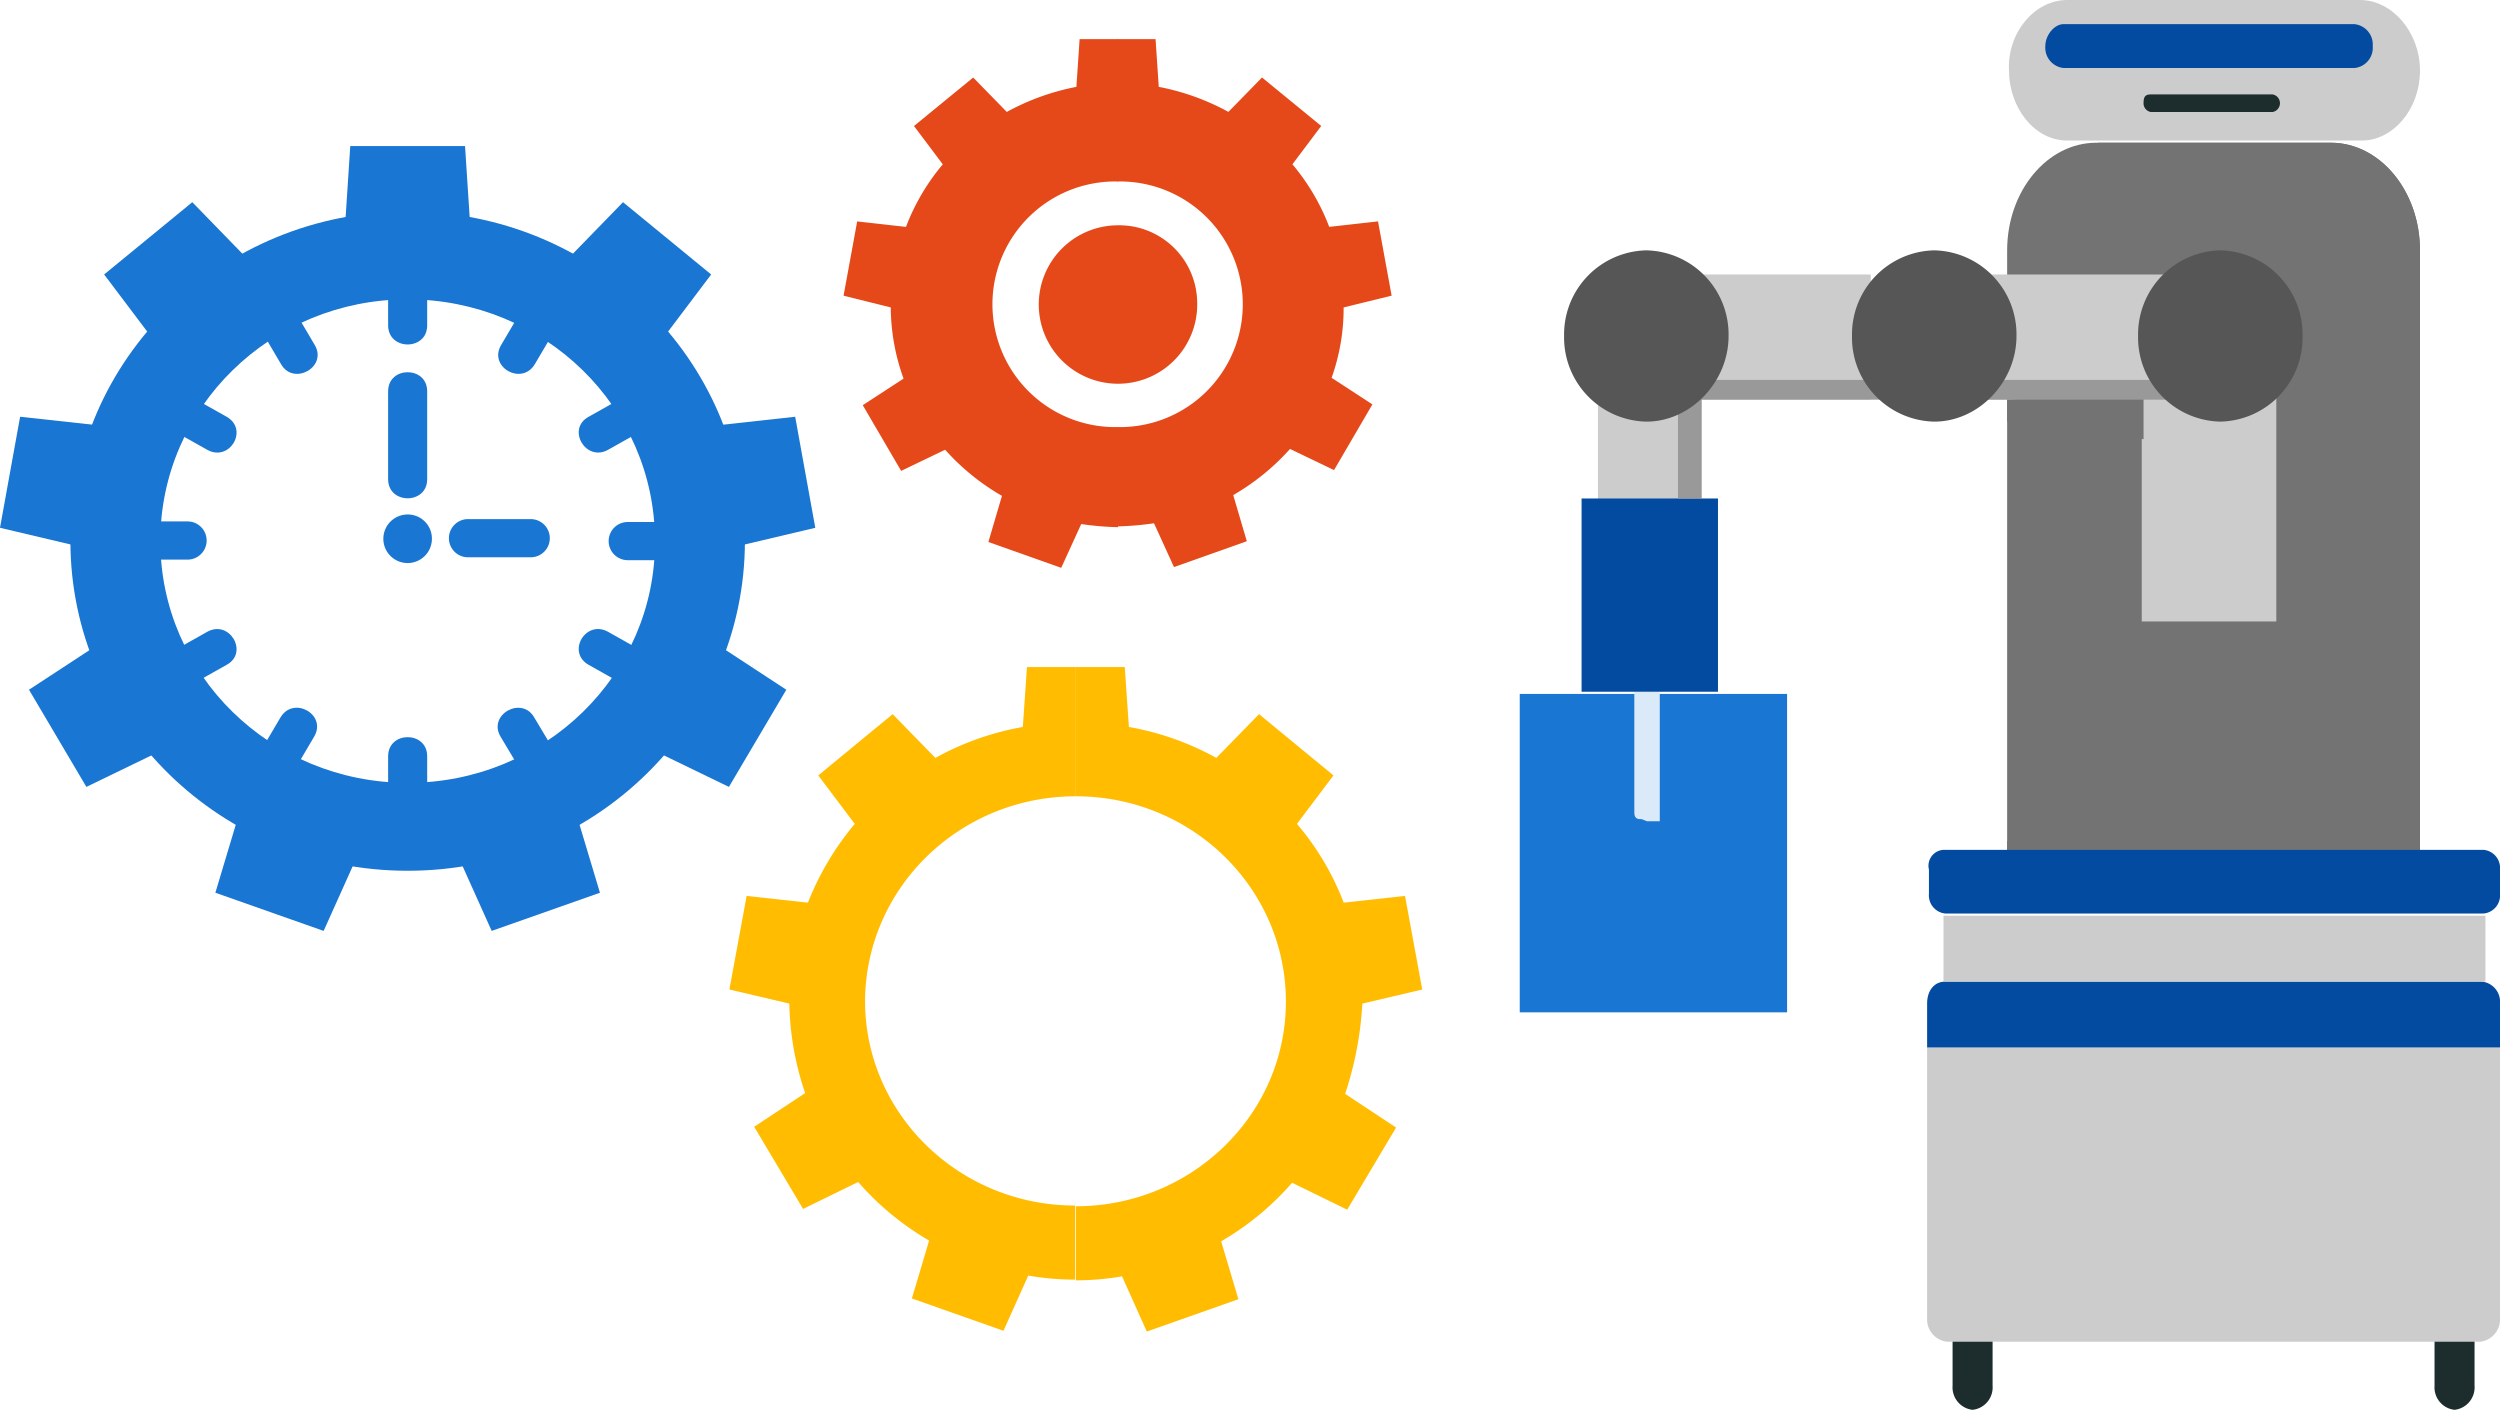<svg xmlns="http://www.w3.org/2000/svg" viewBox="0 0 319.19 180">
  <defs>
    <style>
      .cls-1 {
        fill: #1976d2;
      }

      .cls-2 {
        fill: #dbeaf8;
      }

      .cls-3 {
        fill: #737373;
      }

      .cls-4 {
        fill: #ccc;
      }

      .cls-5 {
        fill: #024ba0;
      }

      .cls-6 {
        fill: #1d2c2c;
      }

      .cls-7 {
        fill: #999;
      }

      .cls-8 {
        fill: #565656;
      }

      .cls-9 {
        fill: #ffbc00;
      }

      .cls-10 {
        fill: #e64919;
      }
    </style>
  </defs>
  <g id="Group_3890" data-name="Group 3890" transform="translate(-800 -1260)">
    <rect id="Rectangle_1662" data-name="Rectangle 1662" class="cls-1" width="34.134" height="40.654" transform="translate(994.034 1348.598)"/>
    <path id="Path_1773" data-name="Path 1773" class="cls-2" d="M49.451,48.042H47.825l-.7-.28H46.9q-.7,0-.7-.841V31.5h3.251V48.042Z" transform="translate(962.463 1316.818)"/>
    <g id="Group_3667" data-name="Group 3667" transform="translate(1056.264 1260)">
      <path id="Path_1779" data-name="Path 1779" class="cls-3" d="M15.778,6.5H45.732C52,6.5,57.11,12.668,57.11,20.238V97.621H4.4V20.238C4.4,12.668,9.508,6.5,15.778,6.5Z" transform="translate(-4.4 11.724)"/>
      <path id="Path_1780" data-name="Path 1780" class="cls-3" d="M16.01,6.5H45.732C52,6.5,57.11,12.668,57.11,20.238V97.621H4.4V95.659l43.886-5.607Z" transform="translate(-4.4 11.724)"/>
      <path id="Path_1781" data-name="Path 1781" class="cls-4" d="M11.841,0H49.226c4.18,0,7.663,4.206,7.663,8.972,0,5.047-3.483,8.972-7.43,8.972H11.841c-4.18,0-7.43-4.206-7.43-8.972C4.179,4.206,7.662,0,11.841,0Z" transform="translate(-4.179 0)"/>
      <path id="Path_1782" data-name="Path 1782" class="cls-5" d="M9.322,1.1H46.474A2.612,2.612,0,0,1,48.8,3.9a2.593,2.593,0,0,1-2.322,2.8H9.322A2.612,2.612,0,0,1,7,3.9C7,2.5,8.161,1.1,9.322,1.1Z" transform="translate(-2.124 1.984)"/>
      <path id="Path_1783" data-name="Path 1783" class="cls-6" d="M13.029,4.3H28.586a1.141,1.141,0,0,1,0,2.243H13.029A1.119,1.119,0,0,1,12.1,5.421C12.1,4.58,12.332,4.3,13.029,4.3Z" transform="translate(5.315 7.756)"/>
    </g>
    <g id="Group_3668" data-name="Group 3668" transform="translate(1001.697 1291.963)">
      <path id="Path_1785" data-name="Path 1785" class="cls-3" d="M30.705,54.252H11.664L11.2,52.29,28.615,15Z" transform="translate(60.783 -4.907)"/>
      <rect id="Rectangle_1668" data-name="Rectangle 1668" class="cls-4" width="17.183" height="34.486" transform="translate(71.751 12.897)"/>
      <rect id="Rectangle_1669" data-name="Rectangle 1669" class="cls-4" width="36.224" height="15.981" transform="translate(45.744 3.084)"/>
      <path id="Path_1786" data-name="Path 1786" class="cls-3" d="M37.015,23.968,19.6,21.725v-2.8L37.015,17.8Z" transform="translate(34.968 0.144)"/>
      <rect id="Rectangle_1670" data-name="Rectangle 1670" class="cls-4" width="28.097" height="15.981" transform="translate(9.056 3.084)"/>
      <rect id="Rectangle_1671" data-name="Rectangle 1671" class="cls-4" width="13.236" height="21.308" transform="translate(2.322 10.935)"/>
      <rect id="Rectangle_1672" data-name="Rectangle 1672" class="cls-7" width="73.376" height="2.523" transform="translate(6.734 16.542)"/>
      <path id="Path_1787" data-name="Path 1787" class="cls-8" d="M22.6,11.4A10.739,10.739,0,0,1,33.1,22.335,10.735,10.735,0,0,1,22.6,33.269,10.739,10.739,0,0,1,12.1,22.335,10.739,10.739,0,0,1,22.6,11.4Z" transform="translate(59.186 -11.4)"/>
      <path id="Path_1788" data-name="Path 1788" class="cls-8" d="M37.9,11.4A10.739,10.739,0,0,1,48.4,22.335c0,5.888-4.846,10.935-10.5,10.935A10.739,10.739,0,0,1,27.4,22.335,10.739,10.739,0,0,1,37.9,11.4Z" transform="translate(7.359 -11.4)"/>
      <rect id="Rectangle_1673" data-name="Rectangle 1673" class="cls-5" width="17.415" height="24.673" transform="translate(0.232 31.682)"/>
      <rect id="Rectangle_1674" data-name="Rectangle 1674" class="cls-7" width="3.019" height="15.14" transform="translate(12.539 16.542)"/>
      <path id="Path_1789" data-name="Path 1789" class="cls-8" d="M53.3,11.4A10.739,10.739,0,0,1,63.8,22.335c0,5.888-4.846,10.935-10.5,10.935A10.739,10.739,0,0,1,42.8,22.335,10.739,10.739,0,0,1,53.3,11.4Z" transform="translate(-44.8 -11.4)"/>
    </g>
    <g id="Group_3669" data-name="Group 3669" transform="translate(1046.047 1368.505)">
      <path id="Path_1790" data-name="Path 1790" class="cls-6" d="M3.954,58.9a2.883,2.883,0,0,1,2.554,3.084v8.692A2.883,2.883,0,0,1,3.954,73.76,2.883,2.883,0,0,1,1.4,70.676V61.984C1.4,60.582,2.561,58.9,3.954,58.9Z" transform="translate(63.385 -2.264)"/>
      <path id="Path_1791" data-name="Path 1791" class="cls-6" d="M30.454,58.9a2.883,2.883,0,0,1,2.554,3.084v8.692a2.883,2.883,0,0,1-2.554,3.084A2.883,2.883,0,0,1,27.9,70.676V61.984C27.9,60.582,29.061,58.9,30.454,58.9Z" transform="translate(-24.649 -2.264)"/>
      <path id="Path_1792" data-name="Path 1792" class="cls-4" d="M73.144,82.186A2.883,2.883,0,0,1,70.59,85.27H2.554A2.883,2.883,0,0,1,0,82.186V47.7H73.144Z" transform="translate(0 -22.466)"/>
      <path id="Path_1793" data-name="Path 1793" class="cls-5" d="M2.322,44.7h68.5a2.593,2.593,0,0,1,2.322,2.8v5.607H0V47.5C0,45.821.929,44.7,2.322,44.7Z" transform="translate(0 -27.878)"/>
      <rect id="Rectangle_1675" data-name="Rectangle 1675" class="cls-4" width="69.196" height="8.411" transform="translate(2.09 8.411)"/>
      <path id="Path_1794" data-name="Path 1794" class="cls-5" d="M1.893,38.7H70.858a2.328,2.328,0,0,1,2.09,2.523v3.084a2.328,2.328,0,0,1-2.09,2.523H2.126a2.328,2.328,0,0,1-2.09-2.523V41.223A2.036,2.036,0,0,1,1.893,38.7Z" transform="translate(0.196 -38.7)"/>
      <path id="Path_1795" data-name="Path 1795" class="cls-7" d="M.8,42.821v0Z" transform="translate(1.29 -33.289)"/>
      <path id="Path_1796" data-name="Path 1796" class="cls-7" d="M0,49.1v0Z" transform="translate(0 -22.466)"/>
    </g>
    <path id="Path_1868" data-name="Path 1868" class="cls-1" d="M70.994,90.727A3.1,3.1,0,1,1,67.9,87.7,3.076,3.076,0,0,1,70.994,90.727Z" transform="translate(784.15 1237.988)"/>
    <path id="Path_1869" data-name="Path 1869" class="cls-1" d="M70.586,76.761c0,3.249-4.986,3.249-4.986,0V65.537c0-3.249,4.986-3.249,4.986,0Z" transform="translate(783.955 1244.423)"/>
    <path id="Path_1870" data-name="Path 1870" class="cls-1" d="M70.586,50.161c0,3.249-4.986,3.249-4.986,0V38.937c0-3.249,4.986-3.249,4.986,0Z" transform="translate(783.955 1251.382)"/>
    <path id="Path_1871" data-name="Path 1871" class="cls-1" d="M49.825,54.507c1.662,2.806-2.719,5.243-4.306,2.437L39.779,47.2c-1.662-2.806,2.644-5.243,4.306-2.437Z" transform="translate(790.362 1249.546)"/>
    <path id="Path_1872" data-name="Path 1872" class="cls-1" d="M33.852,68.682c2.871,1.625.378,5.833-2.493,4.209l-9.971-5.612c-2.871-1.625-.378-5.833,2.493-4.209Z" transform="translate(795.08 1244.527)"/>
    <path id="Path_1873" data-name="Path 1873" class="cls-1" d="M27.175,88.9a2.437,2.437,0,1,1,0,4.874H15.693a2.437,2.437,0,1,1,0-4.874Z" transform="translate(796.772 1237.674)"/>
    <path id="Path_1874" data-name="Path 1874" class="cls-1" d="M31.359,107.872c2.871-1.625,5.363,2.658,2.493,4.209l-9.971,5.612c-2.871,1.625-5.363-2.584-2.493-4.209Z" transform="translate(795.08 1232.806)"/>
    <path id="Path_1875" data-name="Path 1875" class="cls-1" d="M45.42,122.359c1.662-2.806,5.968-.369,4.306,2.437l-5.741,9.747c-1.662,2.806-5.968.369-4.306-2.437Z" transform="translate(790.387 1229.247)"/>
    <path id="Path_1876" data-name="Path 1876" class="cls-1" d="M65.6,128.637c0-3.249,4.986-3.249,4.986,0v11.224c0,3.249-4.986,3.249-4.986,0Z" transform="translate(783.955 1227.917)"/>
    <path id="Path_1877" data-name="Path 1877" class="cls-1" d="M84.48,124.8c-1.662-2.806,2.719-5.243,4.306-2.437l5.817,9.747c1.662,2.806-2.644,5.243-4.306,2.437Z" transform="translate(779.427 1229.247)"/>
    <path id="Path_1878" data-name="Path 1878" class="cls-1" d="M99.088,112.079c-2.871-1.625-.378-5.833,2.493-4.209l9.971,5.612c2.871,1.624.378,5.833-2.493,4.209Z" transform="translate(776.074 1232.808)"/>
    <path id="Path_1879" data-name="Path 1879" class="cls-1" d="M105.293,93.873a2.437,2.437,0,1,1,0-4.874h11.482a2.437,2.437,0,1,1,0,4.874Z" transform="translate(774.855 1237.648)"/>
    <path id="Path_1880" data-name="Path 1880" class="cls-1" d="M101.581,72.891c-2.871,1.624-5.363-2.658-2.493-4.209l9.971-5.612c2.871-1.625,5.363,2.584,2.493,4.209Z" transform="translate(776.074 1244.527)"/>
    <path id="Path_1881" data-name="Path 1881" class="cls-1" d="M88.884,56.943c-1.662,2.806-5.968.369-4.306-2.437L90.32,44.76c1.662-2.806,5.968-.369,4.306,2.437Z" transform="translate(779.404 1249.546)"/>
    <path id="Path_1882" data-name="Path 1882" class="cls-1" d="M78.293,93.373a2.437,2.437,0,1,1,0-4.874H86.3a2.437,2.437,0,1,1,0,4.874Z" transform="translate(781.46 1237.779)"/>
    <path id="Path_1883" data-name="Path 1883" class="cls-1" d="M54.958,35.3C31.163,35.3,11.9,54.13,11.9,77.39s19.263,42.09,43.058,42.09,43.058-18.83,43.058-42.09S78.753,35.3,54.958,35.3Zm0,72.955c-17.45,0-31.576-13.808-31.576-30.866S37.508,46.524,54.958,46.524,86.533,60.332,86.533,77.39C86.609,94.447,72.407,108.255,54.958,108.255Z" transform="translate(797.09 1251.695)"/>
    <path id="Path_1884" data-name="Path 1884" class="cls-1" d="M74.672,42.534H57.6L58.809,24H73.463Z" transform="translate(785.911 1254.651)"/>
    <path id="Path_1885" data-name="Path 1885" class="cls-1" d="M41.924,47.139,28.855,57.846,17.6,42.93,28.855,33.7Z" transform="translate(795.696 1252.114)"/>
    <path id="Path_1886" data-name="Path 1886" class="cls-1" d="M21.453,72.868,18.432,89.334,0,84.977,2.568,70.8Z" transform="translate(800 1242.409)"/>
    <path id="Path_1887" data-name="Path 1887" class="cls-1" d="M20.688,104,29.3,118.473l-17.072,8.27L4.9,114.338Z" transform="translate(798.802 1233.724)"/>
    <path id="Path_1888" data-name="Path 1888" class="cls-1" d="M41.763,128.9l16.09,5.76-7.63,16.984L36.4,146.77Z" transform="translate(791.097 1227.211)"/>
    <path id="Path_1889" data-name="Path 1889" class="cls-1" d="M73,134.66l16.09-5.76,5.363,17.87L80.63,151.643Z" transform="translate(782.145 1227.211)"/>
    <path id="Path_1890" data-name="Path 1890" class="cls-1" d="M100.6,118.473,109.212,104,125,114.338l-7.327,12.405Z" transform="translate(775.393 1233.724)"/>
    <path id="Path_1891" data-name="Path 1891" class="cls-1" d="M112.446,89.334,109.5,72.868,128.309,70.8l2.568,14.178Z" transform="translate(773.216 1242.409)"/>
    <path id="Path_1892" data-name="Path 1892" class="cls-1" d="M101.068,57.846,88,47.139,101.068,33.7l11.255,9.23Z" transform="translate(778.475 1252.114)"/>
    <path id="Path_1893" data-name="Path 1893" class="cls-9" d="M173.828,79.2V62.7h-6.243l-.528,7.65A35.941,35.941,0,0,0,155.89,74.3l-5.452-5.587-9.5,7.822,4.66,6.188a36.494,36.494,0,0,0-5.979,10.056l-7.826-.86-2.2,11.947,7.65,1.8a37.637,37.637,0,0,0,2.022,11.431l-6.507,4.3,6.243,10.486,7.034-3.438a35.915,35.915,0,0,0,9.057,7.478l-2.2,7.392,11.694,4.126,3.165-7.048a34.357,34.357,0,0,0,5.979.516v-9.455c-14.772,0-26.818-11.689-26.818-26.129C147.01,90.892,158.968,79.2,173.828,79.2Z" transform="translate(763.534 1282.467)"/>
    <path id="Path_1894" data-name="Path 1894" class="cls-9" d="M214.28,117.193l6.507,4.3-6.243,10.486-7.034-3.438a35.914,35.914,0,0,1-9.057,7.478l2.2,7.392-11.694,4.126-3.165-7.048A34.1,34.1,0,0,1,179.9,141v-9.455c14.772,0,26.818-11.689,26.818-26.129S194.76,79.2,179.9,79.2V62.7h6.243l.528,7.65A35.941,35.941,0,0,1,197.837,74.3l5.452-5.587,9.5,7.822-4.66,6.188A34.455,34.455,0,0,1,214.1,92.783l7.826-.86,2.2,11.947-7.65,1.8A43.956,43.956,0,0,1,214.28,117.193Z" transform="translate(757.461 1282.467)"/>
    <path id="Path_1895" data-name="Path 1895" class="cls-10" d="M152.637,18.173V0h-4.9l-.409,6.091a30.4,30.4,0,0,0-8.887,3.2l-4.29-4.393-7.559,6.191,3.677,4.893a27.579,27.579,0,0,0-4.7,7.988l-6.231-.7L117.6,32.751l6.027,1.5a27.041,27.041,0,0,0,1.634,9.087l-5.21,3.395,4.9,8.388,5.618-2.7a29.481,29.481,0,0,0,7.253,5.891L136.089,64.2l9.3,3.3,2.554-5.592a37.289,37.289,0,0,0,4.7.4V49.527a15.681,15.681,0,1,1,0-31.354Z" transform="translate(790.103 1265)"/>
    <path id="Path_1896" data-name="Path 1896" class="cls-10" d="M162.225,33.685A10.115,10.115,0,1,1,152.113,23.8,9.959,9.959,0,0,1,162.225,33.685Z" transform="translate(790.628 1264.965)"/>
    <path id="Path_1897" data-name="Path 1897" class="cls-10" d="M179.176,43.236l5.21,3.395-4.9,8.388-5.618-2.7a29.48,29.48,0,0,1-7.253,5.891l1.736,5.891-9.3,3.3L156.5,61.808a37.291,37.291,0,0,1-4.7.4V49.527a15.681,15.681,0,1,0,0-31.354V0h4.9l.409,6.091A30.4,30.4,0,0,1,166,9.286l4.29-4.393,7.559,6.191-3.677,4.893a27.579,27.579,0,0,1,4.7,7.988l6.231-.7,1.737,9.486-6.129,1.5A26.4,26.4,0,0,1,179.176,43.236Z" transform="translate(790.838 1265)"/>
  </g>
</svg>
